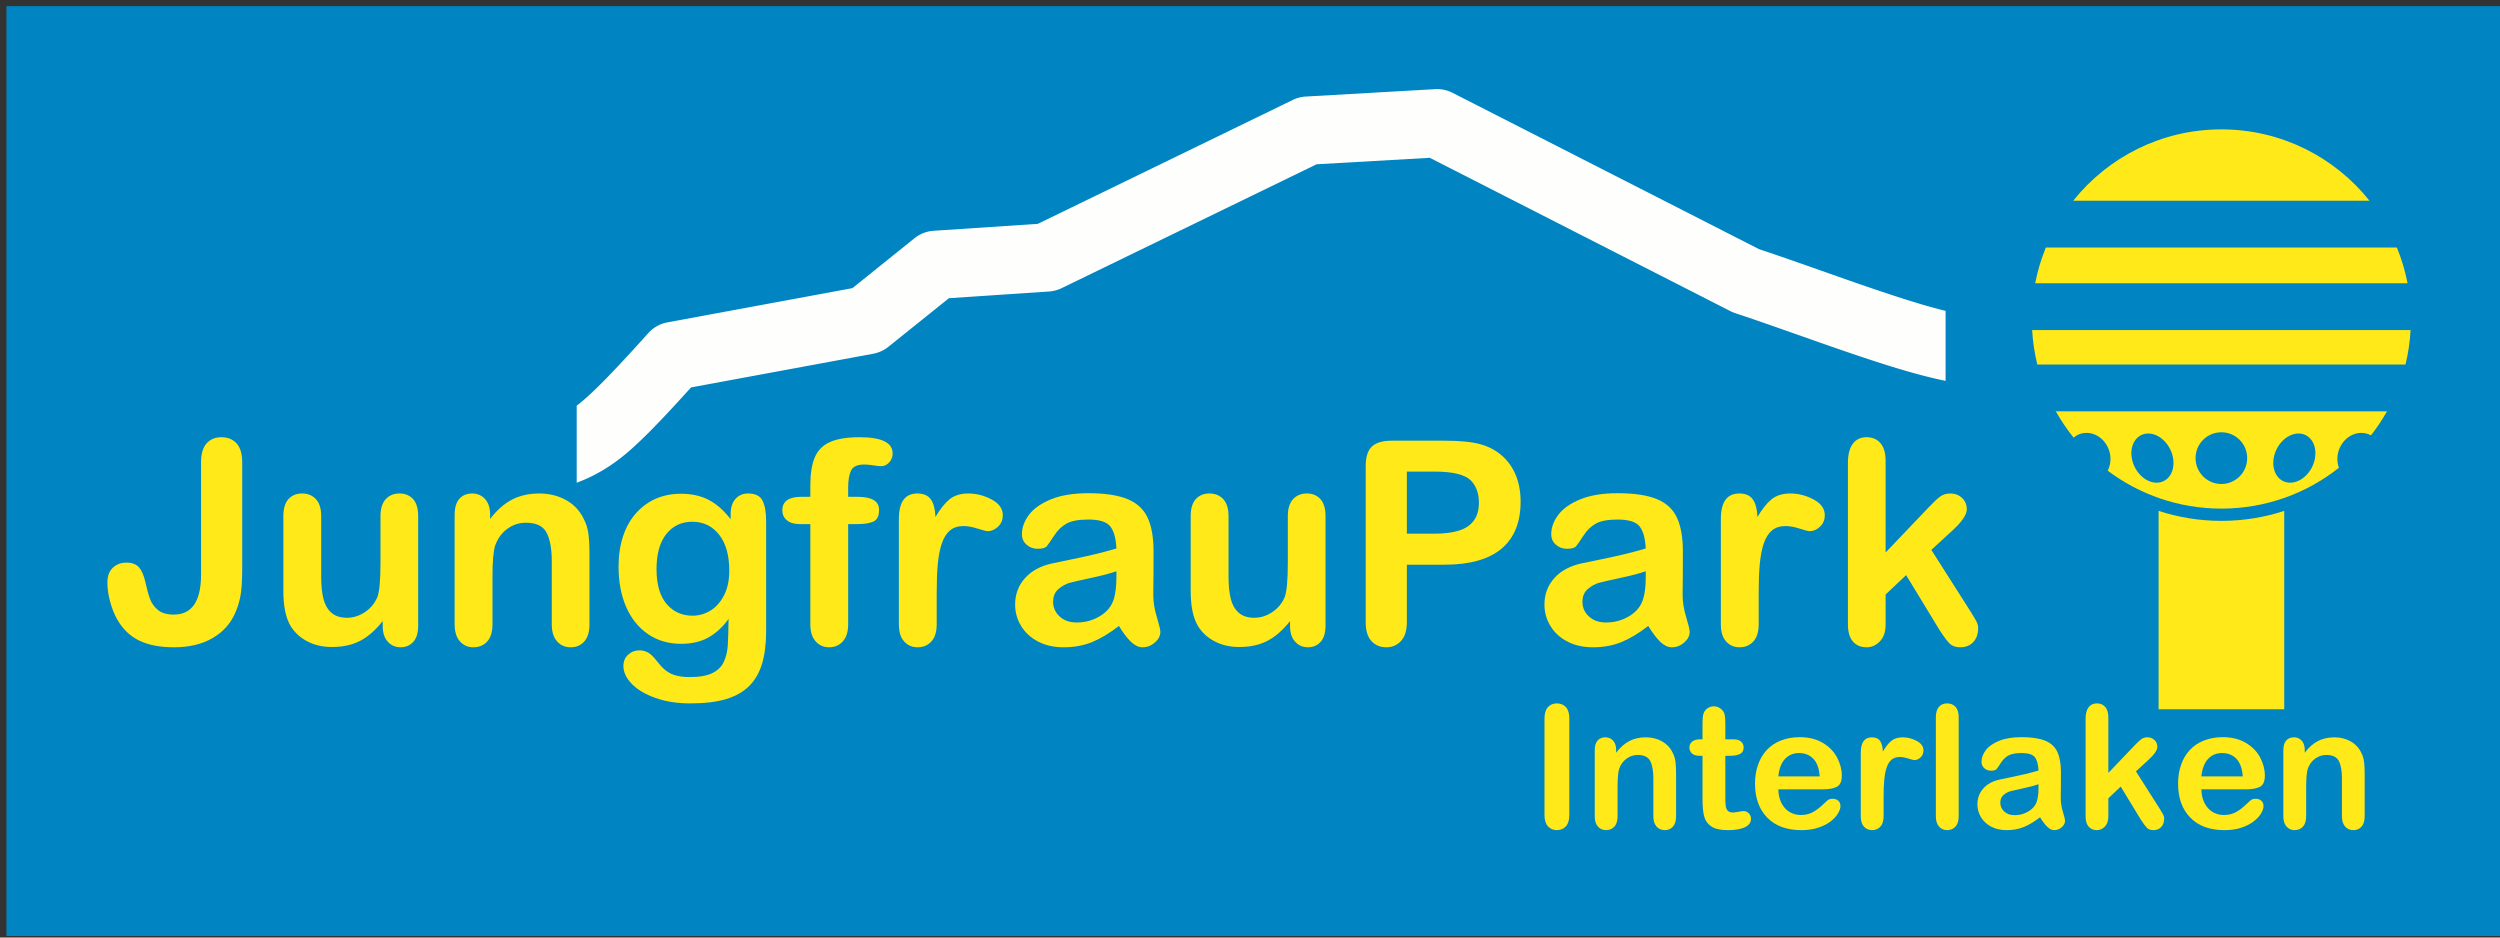 <?xml version="1.0" encoding="UTF-8" standalone="no"?>
<!DOCTYPE svg PUBLIC "-//W3C//DTD SVG 1.0//EN" "http://www.w3.org/TR/2001/REC-SVG-20010904/DTD/svg10.dtd">
<!-- Created with Inkscape (http://www.inkscape.org/) -->

<svg
   xmlns:svg="http://www.w3.org/2000/svg"
   xmlns="http://www.w3.org/2000/svg"
   version="1.1"
   width="800"
   height="300"
   id="svg2">
  <rect width="100%" height="100%" fill="#333333" stroke="none"/>
  <defs
     id="defs4" />
  <g
     transform="translate(0,-752.362)"
     id="layer1">
    <rect
       width="799.033"
       height="297.548"
       x="2.065"
       y="754.329"
       id="rect2859"
       style="fill:#0085c2;fill-opacity:1;stroke:none" />
    <g
       transform="matrix(0.78,0,0,0.78,249.465,673.363)"
       id="text2830"
       style="font-size:116.424px;font-style:normal;font-variant:normal;font-weight:normal;font-stretch:normal;text-align:start;line-height:100%;writing-mode:lr-tb;text-anchor:start;fill:#ffe919;fill-opacity:1;stroke:none;font-family:Arial Rounded MT Bold;-inkscape-font-specification:'Arial Rounded MT Bold,'">
      <path
         d="m -220.459,290.888 0,43.659 c -6e-5,3.79 -0.161,7.011 -0.483,9.664 -0.322,2.653 -1.052,5.344 -2.189,8.072 -1.895,4.586 -5.022,8.158 -9.38,10.716 -4.358,2.558 -9.664,3.837 -15.917,3.837 -5.647,0 -10.356,-0.891 -14.127,-2.672 -3.771,-1.781 -6.812,-4.662 -9.124,-8.641 -1.213,-2.122 -2.198,-4.567 -2.956,-7.333 -0.758,-2.767 -1.137,-5.401 -1.137,-7.902 0,-2.653 0.739,-4.68 2.217,-6.083 1.478,-1.402 3.373,-2.103 5.685,-2.103 2.236,3e-5 3.922,0.644 5.059,1.933 1.137,1.289 2.009,3.297 2.615,6.026 0.644,2.918 1.289,5.249 1.933,6.992 0.644,1.743 1.724,3.24 3.24,4.491 1.516,1.251 3.676,1.876 6.481,1.876 7.466,10e-6 11.199,-5.476 11.199,-16.429 l 0,-46.104 c -4e-5,-3.411 0.748,-5.969 2.245,-7.674 1.497,-1.705 3.534,-2.558 6.111,-2.558 2.615,9e-5 4.69,0.853 6.225,2.558 1.535,1.706 2.302,4.264 2.302,7.674 z"
         id="path3853" />
      <path
         d="m -162.815,358.082 0,-1.99 c -1.857,2.35 -3.809,4.32 -5.855,5.912 -2.047,1.592 -4.283,2.776 -6.708,3.553 -2.426,0.777 -5.192,1.165 -8.3,1.165 -3.752,0 -7.115,-0.777 -10.09,-2.331 -2.975,-1.554 -5.277,-3.695 -6.907,-6.424 -1.933,-3.297 -2.899,-8.034 -2.899,-14.212 l 0,-30.755 c -1e-5,-3.108 0.701,-5.429 2.103,-6.964 1.402,-1.535 3.259,-2.302 5.571,-2.302 2.35,6e-5 4.245,0.777 5.685,2.331 1.44,1.554 2.16,3.866 2.16,6.935 l 0,24.842 c -3e-5,3.6 0.303,6.623 0.91,9.067 0.606,2.444 1.696,4.358 3.269,5.742 1.573,1.383 3.705,2.075 6.395,2.075 2.615,10e-6 5.078,-0.777 7.39,-2.331 2.312,-1.554 3.998,-3.581 5.059,-6.083 0.872,-2.198 1.307,-7.011 1.308,-14.439 l 0,-18.873 c -5e-5,-3.07 0.72,-5.382 2.16,-6.935 1.44,-1.554 3.316,-2.331 5.628,-2.331 2.312,6e-5 4.169,0.768 5.571,2.302 1.402,1.535 2.103,3.856 2.103,6.964 l 0,44.967 c -6e-5,2.956 -0.673,5.173 -2.018,6.651 -1.345,1.478 -3.079,2.217 -5.202,2.217 -2.122,0 -3.875,-0.767 -5.258,-2.302 -1.383,-1.535 -2.075,-3.686 -2.075,-6.452 z"
         id="path3855" />
      <path
         d="m -118.758,312.32 0,1.876 c 2.729,-3.6 5.713,-6.244 8.954,-7.93 3.24,-1.686 6.964,-2.53 11.171,-2.53 4.093,6e-5 7.75,0.891 10.972,2.672 3.221,1.781 5.628,4.302 7.22,7.561 1.023,1.895 1.686,3.941 1.99,6.14 0.303,2.198 0.455,5.003 0.455,8.413 l 0,28.879 c -6.2e-5,3.108 -0.711,5.457 -2.132,7.049 -1.421,1.592 -3.269,2.388 -5.543,2.388 -2.312,0 -4.188,-0.815 -5.628,-2.444 -1.44,-1.63 -2.16,-3.96 -2.16,-6.992 l 0,-25.866 c -4.7e-5,-5.116 -0.711,-9.029 -2.132,-11.739 -1.421,-2.71 -4.254,-4.065 -8.499,-4.065 -2.767,5e-5 -5.287,0.824 -7.561,2.473 -2.274,1.649 -3.941,3.913 -5.003,6.793 -0.758,2.312 -1.137,6.632 -1.137,12.961 l 0,19.442 c -2e-5,3.146 -0.73,5.505 -2.189,7.078 -1.459,1.573 -3.345,2.359 -5.656,2.359 -2.236,0 -4.074,-0.815 -5.514,-2.444 -1.44,-1.63 -2.16,-3.96 -2.16,-6.992 l 0,-44.853 c 0,-2.956 0.644,-5.164 1.933,-6.623 1.289,-1.459 3.051,-2.189 5.287,-2.189 1.364,6e-5 2.596,0.322 3.695,0.966 1.099,0.644 1.98,1.611 2.643,2.899 0.663,1.289 0.995,2.861 0.995,4.718 z"
         id="path3857" />
      <path
         d="m -5.517,315.105 0,45.08 c -6.51e-5,5.154 -0.55,9.588 -1.649,13.302 -1.099,3.714 -2.861,6.784 -5.287,9.209 -2.426,2.425 -5.6,4.226 -9.522,5.401 -3.923,1.175 -8.802,1.762 -14.638,1.762 -5.344,-3e-5 -10.119,-0.749 -14.326,-2.245 -4.207,-1.497 -7.447,-3.43 -9.721,-5.798 -2.274,-2.369 -3.411,-4.804 -3.411,-7.305 -7e-6,-1.895 0.644,-3.439 1.933,-4.633 1.289,-1.194 2.842,-1.791 4.662,-1.791 2.274,0 4.264,1.004 5.969,3.013 0.834,1.023 1.696,2.056 2.587,3.098 0.891,1.042 1.876,1.933 2.956,2.672 1.08,0.739 2.378,1.289 3.894,1.649 1.516,0.36 3.259,0.54 5.23,0.54 4.017,-10e-6 7.134,-0.559 9.351,-1.677 2.217,-1.118 3.771,-2.681 4.662,-4.69 0.891,-2.009 1.412,-4.159 1.563,-6.452 0.152,-2.293 0.265,-5.978 0.341,-11.057 -2.388,3.335 -5.145,5.874 -8.271,7.618 -3.127,1.743 -6.85,2.615 -11.171,2.615 -5.192,0 -9.73,-1.326 -13.615,-3.979 -3.885,-2.653 -6.869,-6.367 -8.954,-11.142 -2.084,-4.775 -3.127,-10.289 -3.127,-16.543 -5e-6,-4.661 0.635,-8.868 1.904,-12.62 1.27,-3.752 3.079,-6.916 5.429,-9.494 2.35,-2.577 5.059,-4.519 8.129,-5.827 3.07,-1.307 6.443,-1.961 10.119,-1.961 4.396,6e-5 8.205,0.843 11.426,2.53 3.221,1.687 6.215,4.33 8.982,7.93 l 0,-2.103 c -5.1e-5,-2.691 0.663,-4.775 1.99,-6.253 1.326,-1.478 3.032,-2.217 5.116,-2.217 2.994,6e-5 4.984,0.976 5.969,2.928 0.985,1.952 1.478,4.766 1.478,8.442 z M -50.484,334.775 c -2e-5,6.291 1.374,11.047 4.121,14.269 2.748,3.221 6.301,4.832 10.659,4.832 2.577,1e-5 5.012,-0.692 7.305,-2.075 2.293,-1.383 4.159,-3.468 5.6,-6.253 1.44,-2.786 2.16,-6.168 2.16,-10.147 -5e-5,-6.329 -1.393,-11.256 -4.178,-14.78 -2.786,-3.525 -6.452,-5.287 -11,-5.287 -4.434,5e-5 -7.987,1.687 -10.659,5.059 -2.672,3.373 -4.008,8.167 -4.008,14.382 z"
         id="path3859" />
      <path
         d="m 8.922,305.1 3.695,0 0,-4.662 c -10e-6,-4.851 0.616,-8.707 1.848,-11.569 1.232,-2.861 3.316,-4.946 6.253,-6.253 2.937,-1.307 6.964,-1.961 12.08,-1.961 9.058,9e-5 13.587,2.217 13.587,6.651 -4.4e-5,1.44 -0.474,2.672 -1.421,3.695 -0.948,1.023 -2.066,1.535 -3.354,1.535 -0.606,8e-5 -1.649,-0.114 -3.127,-0.341 -1.478,-0.227 -2.729,-0.341 -3.752,-0.341 -2.805,7e-5 -4.605,0.824 -5.401,2.473 -0.796,1.649 -1.194,4.008 -1.194,7.078 l 0,3.695 3.809,0 c 5.912,6e-5 8.868,1.781 8.868,5.344 -3.8e-5,2.539 -0.786,4.15 -2.359,4.832 -1.573,0.682 -3.743,1.023 -6.509,1.023 l -3.809,0 0,41.101 c -2.6e-5,3.07 -0.73,5.41 -2.189,7.021 -1.459,1.611 -3.345,2.416 -5.656,2.416 -2.198,0 -4.027,-0.805 -5.486,-2.416 -1.459,-1.611 -2.189,-3.951 -2.189,-7.021 l 0,-41.101 -4.264,0 c -2.312,5e-5 -4.093,-0.521 -5.344,-1.563 -1.251,-1.042 -1.876,-2.397 -1.876,-4.065 1.1e-6,-3.714 2.596,-5.571 7.788,-5.571 z"
         id="path3861" />
      <path
         d="m 64.462,344.439 0,12.961 c -2.4e-5,3.146 -0.739,5.505 -2.217,7.078 -1.478,1.573 -3.354,2.359 -5.628,2.359 -2.236,0 -4.074,-0.796 -5.514,-2.388 -1.44,-1.592 -2.16,-3.941 -2.16,-7.049 l 0,-43.204 c -8e-6,-6.973 2.52,-10.46 7.561,-10.46 2.577,6e-5 4.434,0.815 5.571,2.444 1.137,1.63 1.762,4.036 1.876,7.22 1.857,-3.183 3.761,-5.59 5.713,-7.22 1.952,-1.63 4.557,-2.444 7.817,-2.444 3.259,6e-5 6.424,0.815 9.494,2.444 3.07,1.63 4.605,3.79 4.605,6.481 -5e-5,1.895 -0.654,3.458 -1.961,4.69 -1.308,1.232 -2.719,1.848 -4.235,1.848 -0.569,4e-5 -1.942,-0.351 -4.121,-1.052 -2.179,-0.701 -4.103,-1.052 -5.77,-1.052 -2.274,5e-5 -4.131,0.597 -5.571,1.791 -1.44,1.194 -2.558,2.966 -3.354,5.315 -0.796,2.35 -1.345,5.145 -1.649,8.385 -0.303,3.24 -0.455,7.191 -0.455,11.853 z"
         id="path3863" />
      <path
         d="m 139.217,358.082 c -3.752,2.918 -7.381,5.107 -10.886,6.566 -3.506,1.459 -7.438,2.189 -11.796,2.189 -3.979,0 -7.476,-0.786 -10.488,-2.359 -3.013,-1.573 -5.334,-3.705 -6.964,-6.395 -1.63,-2.691 -2.444,-5.609 -2.444,-8.755 -5e-6,-4.245 1.345,-7.864 4.036,-10.858 2.691,-2.994 6.386,-5.003 11.085,-6.026 0.985,-0.227 3.43,-0.739 7.333,-1.535 3.904,-0.796 7.248,-1.525 10.034,-2.189 2.785,-0.663 5.808,-1.469 9.067,-2.416 -0.19,-4.093 -1.014,-7.096 -2.473,-9.01 -1.459,-1.914 -4.482,-2.871 -9.067,-2.871 -3.941,5e-5 -6.907,0.55 -8.897,1.649 -1.99,1.099 -3.695,2.748 -5.116,4.946 -1.421,2.198 -2.426,3.648 -3.013,4.349 -0.587,0.701 -1.848,1.052 -3.78,1.052 -1.743,4e-5 -3.25,-0.559 -4.519,-1.677 -1.27,-1.118 -1.904,-2.549 -1.904,-4.292 -7e-6,-2.729 0.966,-5.382 2.899,-7.959 1.933,-2.577 4.946,-4.699 9.039,-6.367 4.093,-1.667 9.19,-2.501 15.292,-2.501 6.822,6e-5 12.184,0.805 16.088,2.416 3.903,1.611 6.661,4.159 8.271,7.646 1.611,3.487 2.416,8.11 2.416,13.871 -7e-5,3.638 -0.01,6.727 -0.028,9.266 -0.019,2.539 -0.047,5.363 -0.085,8.47 -6e-5,2.918 0.483,5.96 1.45,9.124 0.966,3.165 1.45,5.202 1.45,6.111 -7e-5,1.592 -0.749,3.041 -2.245,4.349 -1.497,1.307 -3.193,1.961 -5.088,1.961 -1.592,0 -3.165,-0.748 -4.718,-2.245 -1.554,-1.497 -3.202,-3.667 -4.946,-6.509 z m -1.023,-22.455 c -2.274,0.834 -5.581,1.715 -9.92,2.643 -4.339,0.929 -7.343,1.611 -9.01,2.047 -1.668,0.436 -3.259,1.289 -4.775,2.558 -1.516,1.27 -2.274,3.041 -2.274,5.315 -2e-5,2.35 0.891,4.349 2.672,5.997 1.781,1.649 4.112,2.473 6.992,2.473 3.07,10e-6 5.903,-0.673 8.499,-2.018 2.596,-1.345 4.5,-3.079 5.713,-5.202 1.402,-2.35 2.103,-6.215 2.103,-11.597 z"
         id="path3865" />
      <path
         d="m 209.424,358.082 0,-1.99 c -1.857,2.35 -3.809,4.32 -5.855,5.912 -2.047,1.592 -4.283,2.776 -6.708,3.553 -2.426,0.777 -5.192,1.165 -8.3,1.165 -3.752,0 -7.115,-0.777 -10.09,-2.331 -2.975,-1.554 -5.277,-3.695 -6.907,-6.424 -1.933,-3.297 -2.899,-8.034 -2.899,-14.212 l 0,-30.755 c -1e-5,-3.108 0.701,-5.429 2.103,-6.964 1.402,-1.535 3.259,-2.302 5.571,-2.302 2.35,6e-5 4.245,0.777 5.685,2.331 1.44,1.554 2.16,3.866 2.16,6.935 l 0,24.842 c -3e-5,3.6 0.303,6.623 0.91,9.067 0.606,2.444 1.696,4.358 3.269,5.742 1.573,1.383 3.705,2.075 6.395,2.075 2.615,10e-6 5.078,-0.777 7.39,-2.331 2.312,-1.554 3.998,-3.581 5.059,-6.083 0.872,-2.198 1.307,-7.011 1.308,-14.439 l 0,-18.873 c -5e-5,-3.07 0.72,-5.382 2.16,-6.935 1.44,-1.554 3.316,-2.331 5.628,-2.331 2.312,6e-5 4.169,0.768 5.571,2.302 1.402,1.535 2.103,3.856 2.103,6.964 l 0,44.967 c -6e-5,2.956 -0.673,5.173 -2.018,6.651 -1.345,1.478 -3.079,2.217 -5.202,2.217 -2.122,0 -3.875,-0.767 -5.258,-2.302 -1.383,-1.535 -2.075,-3.686 -2.075,-6.452 z"
         id="path3867" />
      <path
         d="m 272.809,332.956 -15.463,0 0,23.592 c -3e-5,3.373 -0.796,5.931 -2.388,7.674 -1.592,1.743 -3.6,2.615 -6.026,2.615 -2.539,0 -4.586,-0.862 -6.14,-2.587 -1.554,-1.724 -2.331,-4.254 -2.331,-7.589 l 0,-64.238 c -1e-5,-3.714 0.853,-6.367 2.558,-7.959 1.705,-1.592 4.415,-2.388 8.129,-2.388 l 21.659,0 c 6.405,9e-5 11.332,0.493 14.78,1.478 3.411,0.948 6.357,2.52 8.84,4.718 2.482,2.198 4.368,4.889 5.656,8.072 1.288,3.184 1.933,6.765 1.933,10.744 -7e-5,8.489 -2.615,14.923 -7.845,19.3 -5.23,4.377 -13.018,6.566 -23.364,6.566 z m -4.093,-38.202 -11.37,0 0,25.468 11.37,0 c 3.979,4e-5 7.305,-0.417 9.977,-1.251 2.672,-0.834 4.709,-2.198 6.111,-4.093 1.402,-1.895 2.103,-4.377 2.103,-7.447 -5e-5,-3.676 -1.08,-6.67 -3.24,-8.982 -2.426,-2.463 -7.409,-3.695 -14.951,-3.695 z"
         id="path3869" />
      <path
         d="m 356.375,358.082 c -3.752,2.918 -7.381,5.107 -10.886,6.566 -3.506,1.459 -7.438,2.189 -11.796,2.189 -3.979,0 -7.476,-0.786 -10.488,-2.359 -3.013,-1.573 -5.334,-3.705 -6.964,-6.395 -1.63,-2.691 -2.444,-5.609 -2.444,-8.755 -1e-5,-4.245 1.345,-7.864 4.036,-10.858 2.691,-2.994 6.386,-5.003 11.085,-6.026 0.985,-0.227 3.43,-0.739 7.333,-1.535 3.904,-0.796 7.248,-1.525 10.034,-2.189 2.785,-0.663 5.808,-1.469 9.067,-2.416 -0.19,-4.093 -1.014,-7.096 -2.473,-9.01 -1.459,-1.914 -4.482,-2.871 -9.067,-2.871 -3.941,5e-5 -6.907,0.55 -8.897,1.649 -1.99,1.099 -3.695,2.748 -5.116,4.946 -1.421,2.198 -2.426,3.648 -3.013,4.349 -0.587,0.701 -1.848,1.052 -3.78,1.052 -1.743,4e-5 -3.25,-0.559 -4.519,-1.677 -1.27,-1.118 -1.904,-2.549 -1.904,-4.292 -10e-6,-2.729 0.966,-5.382 2.899,-7.959 1.933,-2.577 4.946,-4.699 9.039,-6.367 4.093,-1.667 9.19,-2.501 15.292,-2.501 6.822,6e-5 12.184,0.805 16.088,2.416 3.904,1.611 6.661,4.159 8.271,7.646 1.611,3.487 2.416,8.11 2.416,13.871 -6e-5,3.638 -0.01,6.727 -0.028,9.266 -0.019,2.539 -0.047,5.363 -0.085,8.47 -6e-5,2.918 0.483,5.96 1.45,9.124 0.966,3.165 1.45,5.202 1.45,6.111 -6e-5,1.592 -0.749,3.041 -2.245,4.349 -1.497,1.307 -3.193,1.961 -5.088,1.961 -1.592,0 -3.165,-0.748 -4.718,-2.245 -1.554,-1.497 -3.202,-3.667 -4.946,-6.509 z m -1.023,-22.455 c -2.274,0.834 -5.581,1.715 -9.92,2.643 -4.339,0.929 -7.343,1.611 -9.01,2.047 -1.668,0.436 -3.259,1.289 -4.775,2.558 -1.516,1.27 -2.274,3.041 -2.274,5.315 -2e-5,2.35 0.891,4.349 2.672,5.997 1.781,1.649 4.112,2.473 6.992,2.473 3.07,10e-6 5.903,-0.673 8.499,-2.018 2.596,-1.345 4.5,-3.079 5.713,-5.202 1.402,-2.35 2.103,-6.215 2.103,-11.597 z"
         id="path3871" />
      <path
         d="m 401.683,344.439 0,12.961 c -2e-5,3.146 -0.739,5.505 -2.217,7.078 -1.478,1.573 -3.354,2.359 -5.628,2.359 -2.236,0 -4.074,-0.796 -5.514,-2.388 -1.44,-1.592 -2.16,-3.941 -2.16,-7.049 l 0,-43.204 c -1e-5,-6.973 2.52,-10.46 7.561,-10.46 2.577,6e-5 4.434,0.815 5.571,2.444 1.137,1.63 1.762,4.036 1.876,7.22 1.857,-3.183 3.761,-5.59 5.713,-7.22 1.952,-1.63 4.557,-2.444 7.817,-2.444 3.259,6e-5 6.424,0.815 9.494,2.444 3.07,1.63 4.605,3.79 4.605,6.481 -5e-5,1.895 -0.654,3.458 -1.961,4.69 -1.308,1.232 -2.719,1.848 -4.235,1.848 -0.569,4e-5 -1.942,-0.351 -4.121,-1.052 -2.179,-0.701 -4.103,-1.052 -5.77,-1.052 -2.274,5e-5 -4.131,0.597 -5.571,1.791 -1.44,1.194 -2.558,2.966 -3.354,5.315 -0.796,2.35 -1.345,5.145 -1.649,8.385 -0.303,3.24 -0.455,7.191 -0.455,11.853 z"
         id="path3873" />
      <path
         d="m 475.869,359.731 -13.7,-22.512 -8.413,7.959 0,12.336 c -2e-5,2.994 -0.786,5.296 -2.359,6.907 -1.573,1.611 -3.382,2.416 -5.429,2.416 -2.388,0 -4.264,-0.796 -5.628,-2.388 -1.364,-1.592 -2.047,-3.941 -2.047,-7.049 l 0,-66.171 c -1e-5,-3.449 0.663,-6.073 1.99,-7.873 1.326,-1.8 3.221,-2.7 5.685,-2.7 2.388,9e-5 4.283,0.815 5.685,2.444 1.402,1.63 2.103,4.036 2.103,7.22 l 0,37.633 17.452,-18.305 c 2.16,-2.274 3.809,-3.828 4.946,-4.662 1.137,-0.834 2.52,-1.251 4.15,-1.251 1.933,6e-5 3.543,0.616 4.832,1.848 1.288,1.232 1.933,2.776 1.933,4.633 -5e-5,2.274 -2.103,5.306 -6.31,9.096 l -8.243,7.561 15.917,25.013 c 1.175,1.857 2.018,3.269 2.53,4.235 0.512,0.966 0.767,1.885 0.767,2.757 -6e-5,2.463 -0.673,4.406 -2.018,5.827 -1.345,1.421 -3.117,2.132 -5.315,2.132 -1.895,0 -3.354,-0.512 -4.377,-1.535 -1.023,-1.023 -2.407,-2.88 -4.15,-5.571 z"
         id="path3875" />
    </g>
    <g
       transform="matrix(0.78,0,0,0.78,249.465,673.363)"
       id="text2830-1"
       style="font-size:70.247px;font-style:normal;font-variant:normal;font-weight:normal;font-stretch:normal;text-align:start;line-height:100%;writing-mode:lr-tb;text-anchor:start;fill:#ffe919;fill-opacity:1;stroke:none;font-family:Arial Rounded MT Bold;-inkscape-font-specification:'Arial Rounded MT Bold,'">
      <path
         d="m 313.81,435.642 0,-39.617 c 0,-2.058 0.469,-3.602 1.406,-4.631 0.938,-1.029 2.149,-1.543 3.636,-1.544 1.532,5e-5 2.773,0.509 3.722,1.526 0.949,1.018 1.423,2.567 1.423,4.648 l 0,39.617 c -2e-5,2.081 -0.475,3.636 -1.423,4.665 -0.949,1.029 -2.19,1.544 -3.722,1.544 -1.464,0 -2.67,-0.52 -3.619,-1.561 -0.949,-1.04 -1.423,-2.59 -1.423,-4.648 z"
         id="path3832" />
      <path
         d="m 343.205,408.956 0,1.132 c 1.646,-2.172 3.447,-3.767 5.402,-4.785 1.955,-1.018 4.202,-1.526 6.74,-1.526 2.47,3e-5 4.676,0.537 6.62,1.612 1.944,1.075 3.396,2.595 4.356,4.562 0.617,1.143 1.018,2.378 1.201,3.704 0.183,1.326 0.274,3.018 0.274,5.076 l 0,17.425 c -4e-5,1.875 -0.429,3.293 -1.286,4.253 -0.858,0.96 -1.972,1.441 -3.344,1.441 -1.395,0 -2.527,-0.492 -3.396,-1.475 -0.869,-0.983 -1.303,-2.39 -1.303,-4.219 l 0,-15.607 c -3e-5,-3.087 -0.429,-5.448 -1.286,-7.083 -0.858,-1.635 -2.567,-2.452 -5.128,-2.452 -1.669,3e-5 -3.19,0.497 -4.562,1.492 -1.372,0.995 -2.378,2.361 -3.018,4.099 -0.457,1.395 -0.686,4.002 -0.686,7.821 l 0,11.731 c -10e-6,1.898 -0.44,3.321 -1.321,4.27 -0.88,0.949 -2.018,1.423 -3.413,1.423 -1.349,0 -2.458,-0.492 -3.327,-1.475 -0.869,-0.983 -1.303,-2.39 -1.303,-4.219 l 0,-27.063 c 0,-1.784 0.389,-3.116 1.166,-3.996 0.777,-0.88 1.841,-1.321 3.19,-1.321 0.823,3e-5 1.566,0.194 2.23,0.583 0.663,0.389 1.195,0.972 1.595,1.749 0.4,0.778 0.6,1.726 0.6,2.847 z"
         id="path3834" />
      <path
         d="m 377.609,404.6 1.029,0 0,-5.625 c 0,-1.509 0.04,-2.693 0.12,-3.55 0.08,-0.857 0.303,-1.595 0.669,-2.212 0.366,-0.64 0.892,-1.16 1.578,-1.561 0.686,-0.4 1.452,-0.6 2.298,-0.6 1.189,5e-5 2.264,0.446 3.224,1.338 0.64,0.595 1.046,1.321 1.218,2.178 0.171,0.858 0.257,2.075 0.257,3.653 l 0,6.38 3.43,0 c 1.326,3e-5 2.338,0.314 3.036,0.943 0.697,0.629 1.046,1.435 1.046,2.418 -2e-5,1.258 -0.497,2.138 -1.492,2.641 -0.995,0.503 -2.418,0.755 -4.27,0.755 l -1.749,0 0,17.219 c -10e-6,1.463 0.051,2.59 0.154,3.379 0.103,0.789 0.377,1.429 0.823,1.921 0.446,0.492 1.172,0.737 2.178,0.737 0.549,1e-5 1.292,-0.097 2.23,-0.292 0.938,-0.194 1.669,-0.292 2.195,-0.292 0.755,0 1.435,0.303 2.041,0.909 0.606,0.606 0.909,1.355 0.909,2.247 -3e-5,1.509 -0.823,2.664 -2.47,3.464 -1.646,0.8 -4.013,1.201 -7.1,1.201 -2.927,0 -5.145,-0.492 -6.654,-1.475 -1.509,-0.983 -2.498,-2.344 -2.967,-4.082 -0.469,-1.738 -0.703,-4.059 -0.703,-6.963 l 0,-17.973 -1.235,0 c -1.349,3e-5 -2.378,-0.32 -3.087,-0.96 -0.709,-0.64 -1.063,-1.452 -1.063,-2.435 0,-0.983 0.372,-1.789 1.115,-2.418 0.743,-0.629 1.824,-0.943 3.241,-0.943 z"
         id="path3836" />
      <path
         d="m 428.065,425.112 -18.316,0 c 0.023,2.127 0.452,4.002 1.286,5.625 0.835,1.624 1.944,2.847 3.327,3.67 1.383,0.823 2.91,1.235 4.579,1.235 1.12,0 2.144,-0.131 3.07,-0.394 0.926,-0.263 1.824,-0.675 2.693,-1.235 0.869,-0.56 1.669,-1.16 2.401,-1.801 0.732,-0.64 1.681,-1.509 2.847,-2.607 0.48,-0.412 1.166,-0.617 2.058,-0.617 0.96,1e-5 1.738,0.263 2.332,0.789 0.595,0.526 0.892,1.269 0.892,2.23 -4e-5,0.846 -0.332,1.835 -0.995,2.967 -0.663,1.132 -1.664,2.218 -3.001,3.259 -1.338,1.04 -3.018,1.904 -5.042,2.59 -2.024,0.686 -4.35,1.029 -6.98,1.029 -6.014,0 -10.69,-1.715 -14.029,-5.145 -3.339,-3.43 -5.008,-8.083 -5.008,-13.96 0,-2.767 0.412,-5.334 1.235,-7.7 0.823,-2.367 2.024,-4.396 3.602,-6.088 1.578,-1.692 3.522,-2.99 5.831,-3.893 2.31,-0.903 4.871,-1.355 7.683,-1.355 3.659,3e-5 6.797,0.772 9.415,2.315 2.618,1.544 4.579,3.539 5.883,5.985 1.303,2.447 1.955,4.939 1.955,7.478 -4e-5,2.355 -0.675,3.882 -2.024,4.579 -1.349,0.697 -3.247,1.046 -5.694,1.046 z m -18.316,-5.317 16.979,0 c -0.229,-3.201 -1.092,-5.597 -2.59,-7.186 -1.498,-1.589 -3.47,-2.384 -5.917,-2.384 -2.332,3e-5 -4.248,0.806 -5.745,2.418 -1.498,1.612 -2.407,3.996 -2.727,7.152 z"
         id="path3838" />
      <path
         d="m 452.933,428.336 0,7.821 c -2e-5,1.898 -0.446,3.321 -1.338,4.27 -0.892,0.949 -2.024,1.423 -3.396,1.423 -1.349,0 -2.458,-0.48 -3.327,-1.441 -0.869,-0.96 -1.303,-2.378 -1.303,-4.253 l 0,-26.068 c -10e-6,-4.207 1.521,-6.311 4.562,-6.311 1.555,3e-5 2.675,0.492 3.361,1.475 0.686,0.983 1.063,2.435 1.132,4.356 1.12,-1.921 2.27,-3.373 3.447,-4.356 1.178,-0.983 2.75,-1.475 4.716,-1.475 1.967,3e-5 3.876,0.492 5.728,1.475 1.852,0.983 2.778,2.287 2.778,3.91 -3e-5,1.143 -0.394,2.087 -1.183,2.83 -0.789,0.743 -1.641,1.115 -2.555,1.115 -0.343,2e-5 -1.172,-0.211 -2.487,-0.635 -1.315,-0.423 -2.475,-0.635 -3.482,-0.635 -1.372,3e-5 -2.493,0.36 -3.361,1.08 -0.869,0.72 -1.544,1.789 -2.024,3.207 -0.48,1.418 -0.812,3.104 -0.995,5.059 -0.183,1.955 -0.274,4.339 -0.274,7.152 z"
         id="path3840" />
      <path
         d="m 474.37,436.156 0,-40.612 c -10e-6,-1.875 0.417,-3.293 1.252,-4.253 0.835,-0.96 1.961,-1.441 3.379,-1.441 1.418,5e-5 2.561,0.475 3.43,1.423 0.869,0.949 1.303,2.373 1.303,4.27 l 0,40.612 c -2e-5,1.898 -0.44,3.321 -1.321,4.27 -0.88,0.949 -2.018,1.423 -3.413,1.423 -1.372,0 -2.487,-0.492 -3.344,-1.475 -0.858,-0.983 -1.286,-2.39 -1.286,-4.219 z"
         id="path3842" />
      <path
         d="m 517.109,436.568 c -2.264,1.761 -4.453,3.081 -6.569,3.962 -2.115,0.88 -4.488,1.321 -7.117,1.321 -2.401,0 -4.511,-0.474 -6.328,-1.423 -1.818,-0.949 -3.219,-2.235 -4.202,-3.859 -0.983,-1.624 -1.475,-3.384 -1.475,-5.282 -10e-6,-2.561 0.812,-4.745 2.435,-6.551 1.624,-1.806 3.853,-3.018 6.689,-3.636 0.595,-0.137 2.069,-0.446 4.425,-0.926 2.355,-0.48 4.373,-0.92 6.054,-1.321 1.681,-0.4 3.504,-0.886 5.471,-1.458 -0.114,-2.47 -0.612,-4.282 -1.492,-5.437 -0.88,-1.155 -2.704,-1.732 -5.471,-1.732 -2.378,3e-5 -4.168,0.332 -5.368,0.995 -1.201,0.663 -2.23,1.658 -3.087,2.984 -0.858,1.326 -1.464,2.201 -1.818,2.624 -0.354,0.423 -1.115,0.635 -2.281,0.635 -1.052,3e-5 -1.961,-0.337 -2.727,-1.012 -0.766,-0.675 -1.149,-1.538 -1.149,-2.59 -1e-5,-1.646 0.583,-3.247 1.749,-4.802 1.166,-1.555 2.984,-2.835 5.454,-3.842 2.47,-1.006 5.545,-1.509 9.227,-1.509 4.116,3e-5 7.352,0.486 9.707,1.458 2.355,0.972 4.019,2.51 4.991,4.613 0.972,2.104 1.458,4.894 1.458,8.369 -4e-5,2.195 -0.006,4.059 -0.017,5.591 -0.011,1.532 -0.029,3.236 -0.051,5.111 -4e-5,1.761 0.292,3.596 0.875,5.505 0.583,1.909 0.875,3.139 0.875,3.687 -4e-5,0.96 -0.452,1.835 -1.355,2.624 -0.903,0.789 -1.927,1.183 -3.07,1.183 -0.96,0 -1.909,-0.452 -2.847,-1.355 -0.938,-0.903 -1.932,-2.212 -2.984,-3.927 z m -0.617,-13.549 c -1.372,0.503 -3.367,1.035 -5.985,1.595 -2.618,0.56 -4.43,0.972 -5.437,1.235 -1.006,0.263 -1.967,0.777 -2.881,1.544 -0.915,0.766 -1.372,1.835 -1.372,3.207 -1e-5,1.418 0.537,2.624 1.612,3.619 1.075,0.995 2.481,1.492 4.219,1.492 1.852,0 3.562,-0.406 5.128,-1.218 1.566,-0.812 2.715,-1.858 3.447,-3.138 0.846,-1.418 1.269,-3.75 1.269,-6.997 z"
         id="path3844" />
      <path
         d="m 558.475,437.563 -8.266,-13.583 -5.076,4.802 0,7.443 c -2e-5,1.806 -0.475,3.196 -1.423,4.168 -0.949,0.972 -2.041,1.458 -3.276,1.458 -1.441,0 -2.573,-0.48 -3.396,-1.441 -0.823,-0.96 -1.235,-2.378 -1.235,-4.253 l 0,-39.926 c -10e-6,-2.081 0.4,-3.664 1.201,-4.751 0.8,-1.086 1.944,-1.629 3.43,-1.629 1.441,5e-5 2.584,0.492 3.43,1.475 0.846,0.983 1.269,2.435 1.269,4.356 l 0,22.707 10.53,-11.045 c 1.303,-1.372 2.298,-2.31 2.984,-2.813 0.686,-0.503 1.521,-0.755 2.504,-0.755 1.166,3e-5 2.138,0.372 2.916,1.115 0.777,0.743 1.166,1.675 1.166,2.795 -4e-5,1.372 -1.269,3.201 -3.807,5.488 l -4.974,4.562 9.604,15.092 c 0.709,1.12 1.218,1.972 1.526,2.555 0.309,0.583 0.463,1.138 0.463,1.664 -3e-5,1.486 -0.406,2.658 -1.218,3.516 -0.812,0.858 -1.881,1.286 -3.207,1.286 -1.143,0 -2.024,-0.309 -2.641,-0.926 -0.617,-0.617 -1.452,-1.738 -2.504,-3.361 z"
         id="path3846" />
      <path
         d="m 601.625,425.112 -18.316,0 c 0.023,2.127 0.452,4.002 1.286,5.625 0.835,1.624 1.944,2.847 3.327,3.67 1.383,0.823 2.91,1.235 4.579,1.235 1.12,0 2.144,-0.131 3.07,-0.394 0.926,-0.263 1.824,-0.675 2.693,-1.235 0.869,-0.56 1.669,-1.16 2.401,-1.801 0.732,-0.64 1.681,-1.509 2.847,-2.607 0.48,-0.412 1.166,-0.617 2.058,-0.617 0.96,1e-5 1.738,0.263 2.332,0.789 0.595,0.526 0.892,1.269 0.892,2.23 -3e-5,0.846 -0.332,1.835 -0.995,2.967 -0.663,1.132 -1.664,2.218 -3.001,3.259 -1.338,1.04 -3.018,1.904 -5.042,2.59 -2.024,0.686 -4.35,1.029 -6.98,1.029 -6.014,0 -10.69,-1.715 -14.029,-5.145 -3.339,-3.43 -5.008,-8.083 -5.008,-13.96 0,-2.767 0.412,-5.334 1.235,-7.7 0.823,-2.367 2.024,-4.396 3.602,-6.088 1.578,-1.692 3.522,-2.99 5.831,-3.893 2.31,-0.903 4.871,-1.355 7.683,-1.355 3.659,3e-5 6.797,0.772 9.415,2.315 2.618,1.544 4.579,3.539 5.883,5.985 1.303,2.447 1.955,4.939 1.955,7.478 -4e-5,2.355 -0.675,3.882 -2.024,4.579 -1.349,0.697 -3.247,1.046 -5.694,1.046 z m -18.316,-5.317 16.979,0 c -0.229,-3.201 -1.092,-5.597 -2.59,-7.186 -1.498,-1.589 -3.47,-2.384 -5.917,-2.384 -2.332,3e-5 -4.248,0.806 -5.745,2.418 -1.498,1.612 -2.407,3.996 -2.727,7.152 z"
         id="path3848" />
      <path
         d="m 625.704,408.956 0,1.132 c 1.646,-2.172 3.447,-3.767 5.402,-4.785 1.955,-1.018 4.202,-1.526 6.74,-1.526 2.47,3e-5 4.676,0.537 6.62,1.612 1.944,1.075 3.396,2.595 4.356,4.562 0.617,1.143 1.018,2.378 1.201,3.704 0.183,1.326 0.274,3.018 0.274,5.076 l 0,17.425 c -4e-5,1.875 -0.429,3.293 -1.286,4.253 -0.858,0.96 -1.972,1.441 -3.344,1.441 -1.395,0 -2.527,-0.492 -3.396,-1.475 -0.869,-0.983 -1.303,-2.39 -1.303,-4.219 l 0,-15.607 c -3e-5,-3.087 -0.429,-5.448 -1.286,-7.083 -0.858,-1.635 -2.567,-2.452 -5.128,-2.452 -1.669,3e-5 -3.19,0.497 -4.562,1.492 -1.372,0.995 -2.378,2.361 -3.018,4.099 -0.457,1.395 -0.686,4.002 -0.686,7.821 l 0,11.731 c -10e-6,1.898 -0.44,3.321 -1.321,4.27 -0.88,0.949 -2.018,1.423 -3.413,1.423 -1.349,0 -2.458,-0.492 -3.327,-1.475 -0.869,-0.983 -1.303,-2.39 -1.303,-4.219 l 0,-27.063 c 0,-1.784 0.389,-3.116 1.166,-3.996 0.777,-0.88 1.841,-1.321 3.19,-1.321 0.823,3e-5 1.566,0.194 2.23,0.583 0.663,0.389 1.195,0.972 1.595,1.749 0.4,0.778 0.6,1.726 0.6,2.847 z"
         id="path3850" />
    </g>
    <path
       d="m 459.552,780.869 a 10.922,10.922 0 0 0 -0.317,0.024 l -41.369,2.365 a 10.922,10.922 0 0 0 -4.144,1.073 l -81.617,39.663 -33.324,2.218 a 10.922,10.922 0 0 0 -6.119,2.365 l -19.892,15.992 -59.165,10.946 a 10.922,10.922 0 0 0 -6.143,3.437 c -10.018,11.149 -16.406,17.763 -20.843,21.55 -0.758,0.647 -1.433,1.182 -2.072,1.682 l 0,24.646 c 5.35,-1.984 10.702,-4.959 16.26,-9.702 5.415,-4.622 11.734,-11.297 20.331,-20.794 l 58.287,-10.775 a 10.922,10.922 0 0 0 4.851,-2.218 l 19.38,-15.553 32.032,-2.145 a 10.922,10.922 0 0 0 4.047,-1.073 l 81.568,-39.638 36.225,-2.072 96.268,49.097 a 10.922,10.922 0 0 0 1.536,0.634 c 11.837,3.901 27.188,9.597 41.223,14.261 7.018,2.332 13.717,4.426 19.697,5.924 2.234,0.56 4.312,1.066 6.338,1.463 l 0,-22.403 c -0.34,-0.079 -0.674,-0.156 -1.024,-0.244 -5.059,-1.267 -11.365,-3.218 -18.113,-5.461 -13.248,-4.403 -28.153,-9.921 -40.516,-14.017 l -98.12,-50.047 a 10.922,10.922 0 0 0 -5.266,-1.194 z"
       id="path2861"
       style="font-size:medium;font-style:normal;font-variant:normal;font-weight:normal;font-stretch:normal;text-indent:0;text-align:start;text-decoration:none;line-height:normal;letter-spacing:normal;word-spacing:normal;text-transform:none;direction:ltr;block-progression:tb;writing-mode:lr-tb;text-anchor:start;color:#000000;fill:#fefffc;fill-opacity:1;stroke:none;stroke-width:28;marker:none;visibility:visible;display:inline;overflow:visible;enable-background:accumulate;font-family:Bitstream Vera Sans;-inkscape-font-specification:Bitstream Vera Sans" />
    <path
       d="m 710.838,793.765 c -19.202,0 -36.303,8.921 -47.415,22.842 l 94.829,0 C 747.141,802.686 730.04,793.765 710.838,793.765 z m -56.166,37.81 c -1.488,3.653 -2.657,7.466 -3.413,11.433 l 119.158,0 c -0.756,-3.968 -1.925,-7.78 -3.413,-11.433 l -112.333,0 z m -4.388,26.401 c 0.222,3.78 0.778,7.478 1.658,11.043 l 117.818,0 c 0.88,-3.565 1.418,-7.263 1.633,-11.043 l -121.109,0 z m 7.581,26.011 c 1.658,2.966 3.566,5.777 5.68,8.41 1.133,-0.949 2.562,-1.511 4.144,-1.511 3.972,0 7.403,3.522 7.655,7.874 0.09,1.551 -0.242,2.998 -0.878,4.217 10.132,7.618 22.717,12.14 36.372,12.14 14.211,0 27.275,-4.878 37.615,-13.066 -0.364,-1.003 -0.556,-2.114 -0.488,-3.291 0.252,-4.352 3.683,-7.874 7.655,-7.874 1.121,0 2.179,0.279 3.096,0.78 1.888,-2.425 3.611,-4.981 5.119,-7.679 l -105.97,0 z m 52.973,6.704 c 4.57,0 8.264,3.694 8.264,8.264 0,4.57 -3.694,8.288 -8.264,8.288 -4.57,0 -8.264,-3.719 -8.264,-8.288 0,-4.57 3.694,-8.264 8.264,-8.264 z m -23.403,0.39 c 3.646,0 7.208,3.522 7.947,7.874 0.739,4.352 -1.62,7.874 -5.266,7.874 -3.646,0 -7.208,-3.522 -7.947,-7.874 -0.739,-4.352 1.62,-7.874 5.266,-7.874 z m 48.097,0 c 3.646,0 6.005,3.522 5.266,7.874 -0.739,4.352 -4.301,7.874 -7.947,7.874 -3.646,0 -6.005,-3.522 -5.266,-7.874 0.739,-4.352 4.301,-7.874 7.947,-7.874 z"
       id="path3645"
       style="fill:#ffe919;fill-opacity:1;stroke:none" />
    <path
       d="m 690.751,915.849 0,63.48 40.199,0 0,-63.48 c -6.332,2.073 -13.087,3.193 -20.112,3.193 -7.016,0 -13.762,-1.126 -20.087,-3.193 z"
       id="rect3647"
       style="fill:#ffe919;fill-opacity:1;stroke:none" />
  </g>
</svg>
